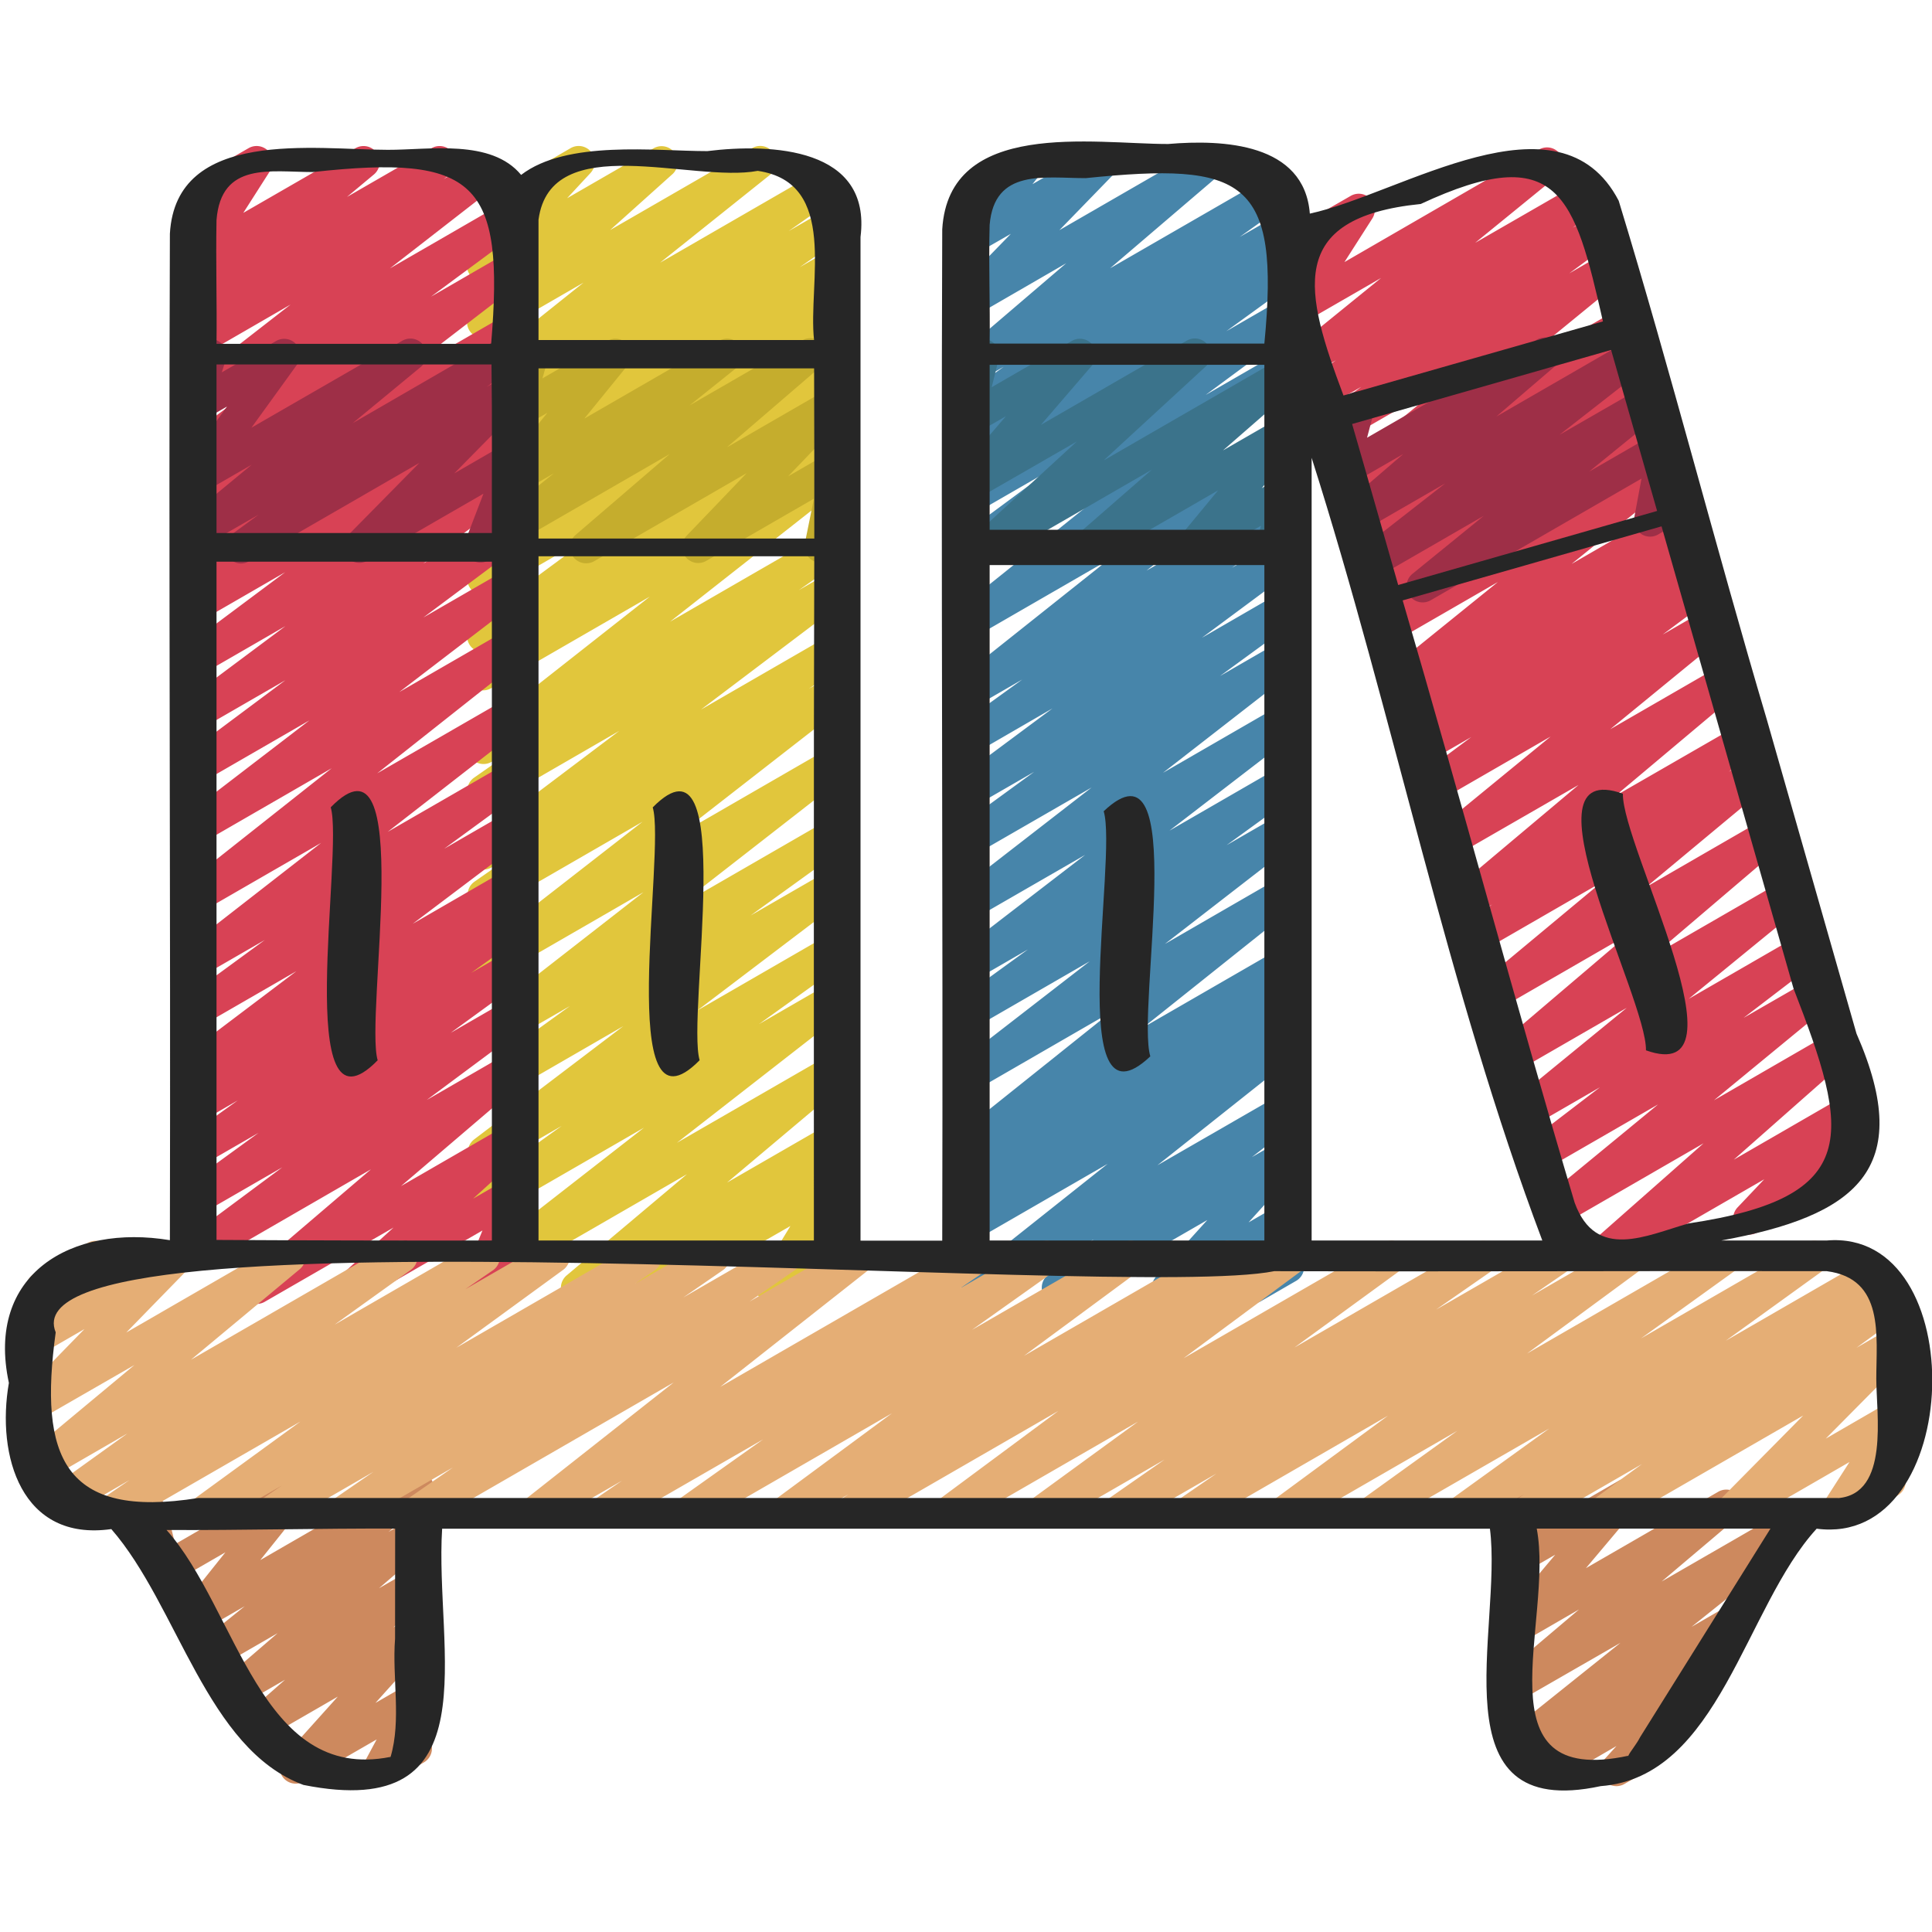 <svg id="Icons" height="512" viewBox="0 0 60 60" width="512" xmlns="http://www.w3.org/2000/svg"><path d="m17.92 40.492a.5.5 0 0 1 -.322-.883l3.736-3.143-6.055 3.495a.5.5 0 0 1 -.557-.827l5.278-4.113-4.723 2.725a.5.5 0 0 1 -.541-.839l2.708-1.941-2.168 1.251a.5.5 0 0 1 -.552-.831l4.633-3.518-4.083 2.358a.5.5 0 0 1 -.543-.838l2.969-2.145-2.433 1.4a.5.5 0 0 1 -.557-.827l5.273-4.108-4.717 2.723a.5.5 0 0 1 -.557-.828l5.244-4.082-4.689 2.707a.5.5 0 0 1 -.536-.842l1.15-.8-.615.354a.5.5 0 0 1 -.552-.831l4.518-3.409-3.963 2.29a.5.5 0 0 1 -.537-.843l1.46-1.02-.924.534a.5.5 0 0 1 -.56-.825l5.476-4.308-4.918 2.839a.5.5 0 0 1 -.533-.846l.4-.275a.507.507 0 0 1 -.54-.211.5.5 0 0 1 .12-.677l3.89-2.876-3.34 1.929a.5.5 0 0 1 -.559-.826l5.418-4.251-4.861 2.807a.5.5 0 0 1 -.532-.846l.367-.251a.5.5 0 0 1 -.372-.9l1.409-.985-.874.505a.5.5 0 0 1 -.537-.842l1.366-.961-.83.48a.5.5 0 0 1 -.563-.823l3.428-2.74-2.867 1.656a.5.5 0 0 1 -.583-.806l1.948-1.741-1.367.789a.5.5 0 0 1 -.617-.773l1.393-1.5a.488.488 0 0 1 -.144-.158.5.5 0 0 1 .182-.682l1.657-.963a.5.5 0 0 1 .617.772l-.727.784 2.7-1.558a.5.5 0 0 1 .583.8l-1.946 1.746 4.41-2.544a.5.5 0 0 1 .563.823l-3.422 2.735 4.819-2.782a.5.5 0 0 1 .538.842l-1.366.96 1.225-.707a.5.5 0 0 1 .536.842l-1.418.987.887-.512a.5.5 0 0 1 .532.846l-.366.249a.5.5 0 0 1 .394.887l-5.421 4.253 4.865-2.807a.5.5 0 0 1 .547.835l-3.885 2.874 3.339-1.925a.5.5 0 0 1 .532.846l-.4.275a.5.5 0 0 1 .432.878l-5.48 4.307 4.919-2.84a.5.5 0 0 1 .537.843l-1.46 1.02.924-.534a.5.5 0 0 1 .552.831l-4.513 3.411 3.963-2.288a.5.5 0 0 1 .536.843l-1.15.8.615-.355a.5.5 0 0 1 .557.827l-5.244 4.082 4.689-2.707a.5.5 0 0 1 .558.827l-5.273 4.108 4.717-2.723a.5.5 0 0 1 .543.838l-2.97 2.143 2.428-1.4a.5.5 0 0 1 .553.831l-4.634 3.518 4.083-2.358a.5.5 0 0 1 .541.839l-2.711 1.943 2.172-1.254a.5.5 0 0 1 .558.827l-5.279 4.113 4.723-2.725a.5.5 0 0 1 .572.815l-3.737 3.145 3.167-1.826a.5.5 0 0 1 .565.822l-.779.629.215-.124a.5.5 0 0 1 .677.693l-1 1.645.33-.191a.5.5 0 1 1 .5.865l-2.03 1.172a.5.5 0 0 1 -.677-.693l1-1.644-4.067 2.344a.5.5 0 0 1 -.564-.821l.779-.629-2.525 1.457a.491.491 0 0 1 -.25.067z" fill="#e1c63c"/><path d="m7.981 40.494a.5.5 0 0 1 -.324-.88l3.864-3.3-5.241 3.028a.5.5 0 0 1 -.549-.834l3.037-2.257-2.488 1.436a.5.5 0 0 1 -.544-.837l2.294-1.669-1.75 1.009a.5.5 0 0 1 -.541-.838l1.645-1.178-1.1.637a.5.5 0 0 1 -.536-.843l.444-.31a.5.5 0 0 1 -.459-.874l3.473-2.624-2.926 1.689a.5.5 0 0 1 -.545-.836l2.489-1.822-1.944 1.122a.5.5 0 0 1 -.557-.827l4.251-3.31-3.694 2.132a.5.5 0 0 1 -.56-.826l4.58-3.623-4.02 2.321a.5.5 0 0 1 -.554-.829l3.883-2.979-3.329 1.922a.5.5 0 0 1 -.549-.833l3.129-2.335-2.58 1.489a.5.5 0 0 1 -.549-.833l3.133-2.338-2.584 1.492a.5.5 0 0 1 -.549-.833l3.124-2.332-2.575 1.487a.5.5 0 0 1 -.537-.842l.769-.541-.232.134a.5.5 0 0 1 -.548-.834l2.939-2.175-2.391 1.375a.5.5 0 0 1 -.554-.829l3.945-3.034-3.391 1.957a.5.5 0 0 1 -.548-.834l2.859-2.117-2.311 1.334a.5.5 0 0 1 -.556-.828l3.3-2.566-2.744 1.586a.5.5 0 0 1 -.545-.836l.386-.282a.51.51 0 0 1 -.5-.206.5.5 0 0 1 .09-.67l.842-.7-.273.15a.5.5 0 0 1 -.671-.7l.852-1.333a.5.5 0 0 1 -.4-.911l1.661-.956a.5.5 0 0 1 .671.7l-.837 1.311 3.489-2.011a.5.5 0 0 1 .57.816l-.839.7 2.63-1.516a.5.5 0 0 1 .545.836l-.175.128 1.078-.622a.5.5 0 0 1 .556.828l-3.3 2.565 3.59-2.073a.5.5 0 0 1 .548.834l-2.863 2.117 2.336-1.349a.5.5 0 0 1 .554.829l-3.945 3.035 3.393-1.958a.5.5 0 0 1 .548.834l-2.94 2.18 2.394-1.384a.5.5 0 0 1 .537.842l-.766.538.23-.132a.5.5 0 0 1 .548.833l-3.124 2.334 2.578-1.488a.5.5 0 0 1 .548.833l-3.13 2.34 2.583-1.491a.5.5 0 0 1 .548.833l-3.129 2.335 2.582-1.49a.5.5 0 0 1 .555.829l-3.885 2.976 3.332-1.923a.5.5 0 0 1 .561.826l-4.578 3.621 4.018-2.316a.5.5 0 0 1 .558.827l-4.251 3.307 3.7-2.134a.5.5 0 0 1 .545.836l-2.489 1.821 1.946-1.123a.5.5 0 0 1 .551.832l-3.475 2.623 2.92-1.689a.5.5 0 0 1 .536.843l-.445.31a.5.5 0 0 1 .451.88l-1.645 1.179 1.106-.639a.5.5 0 0 1 .544.837l-2.292 1.668 1.749-1.01a.5.5 0 0 1 .549.834l-3.037 2.258 2.49-1.437a.5.5 0 0 1 .574.812l-3.864 3.3 3.292-1.9a.5.5 0 0 1 .586.8l-1.638 1.49 1.053-.608a.5.5 0 0 1 .713.621l-.644 1.579a.5.5 0 0 1 .433.9l-1.192.688a.5.5 0 0 1 -.713-.621l.639-1.57-3.816 2.2a.5.5 0 0 1 -.586-.8l1.64-1.491-3.99 2.3a.491.491 0 0 1 -.25.071z" fill="#d84255"/><path d="m7.491 17.5a.5.5 0 0 1 -.3-.9l.838-.615-1.749 1.004a.5.5 0 0 1 -.568-.818l2.106-1.74-1.538.887a.5.5 0 0 1 -.655-.725l1.424-1.967-.769.443a.5.5 0 0 1 -.727-.582l.229-.734a.5.5 0 0 1 0-.867l.5-.29a.5.5 0 0 1 .728.582l-.121.385 1.688-.974a.5.5 0 0 1 .655.725l-1.423 1.968 4.685-2.7a.5.5 0 0 1 .568.819l-2.106 1.739 4.444-2.572a.5.5 0 0 1 .546.836l-.837.615.614-.354a.5.5 0 0 1 .606.783l-2.22 2.252 1.627-.939a.5.5 0 0 1 .717.611l-.571 1.49a.5.5 0 0 1 .365.919l-1.076.622a.5.5 0 0 1 -.717-.611l.56-1.46-3.607 2.082a.5.5 0 0 1 -.606-.783l2.222-2.255-5.282 3.05a.491.491 0 0 1 -.25.074z" fill="#9e2f47"/><path d="m30.351 40.5a.5.5 0 0 1 -.312-.892l4.36-3.464-4.119 2.377a.5.5 0 0 1 -.538-.841l.954-.674-.416.24a.5.5 0 0 1 -.535-.844l.381-.263a.51.51 0 0 1 -.509-.209.5.5 0 0 1 .1-.673l4.783-3.824-4.22 2.437a.5.5 0 0 1 -.555-.828l4.117-3.188-3.562 2.056a.5.5 0 0 1 -.544-.837l2.187-1.587-1.643.949a.5.5 0 0 1 -.554-.83l3.974-3.056-3.42 1.972a.5.5 0 0 1 -.556-.827l4.176-3.237-3.62 2.086a.5.5 0 0 1 -.545-.837l2.382-1.736-1.837 1.059a.5.5 0 0 1 -.548-.834l2.954-2.195-2.406 1.393a.5.5 0 0 1 -.543-.838l2.01-1.452-1.467.846a.5.5 0 0 1 -.561-.824l4.677-3.72-4.116 2.376a.5.5 0 0 1 -.562-.823l4.818-3.858-4.256 2.454a.5.5 0 0 1 -.547-.835l2.828-2.09-2.281 1.316a.5.5 0 0 1 -.544-.837l2.178-1.581-1.634.944a.5.5 0 0 1 -.536-.843l.489-.342a.5.5 0 0 1 -.5-.863l1.439-1.033-.9.517a.5.5 0 0 1 -.575-.812l3.415-2.92-2.832 1.638a.5.5 0 0 1 -.608-.781l1.721-1.77-1.113.638a.5.5 0 0 1 -.641-.744l.548-.687a.5.5 0 0 1 -.122-.916l1.657-.953a.5.5 0 0 1 .641.744l-.3.376 1.945-1.12a.5.5 0 0 1 .608.781l-1.716 1.767 4.415-2.548a.5.5 0 0 1 .576.812l-3.415 2.919 4.924-2.84a.5.5 0 0 1 .542.839l-1.442 1.029 1.218-.7a.5.5 0 0 1 .536.843l-.491.343a.5.5 0 0 1 .5.86l-2.179 1.581 1.637-.944a.5.5 0 0 1 .547.835l-2.826 2.088 2.28-1.316a.5.5 0 0 1 .562.824l-4.818 3.861 4.258-2.458a.5.5 0 0 1 .561.824l-4.678 3.72 4.119-2.377a.5.5 0 0 1 .543.838l-2.009 1.451 1.469-.849a.5.5 0 0 1 .548.834l-2.951 2.19 2.4-1.388a.5.5 0 0 1 .545.837l-2.381 1.737 1.838-1.061a.5.5 0 0 1 .557.827l-4.167 3.241 3.616-2.088a.5.5 0 0 1 .555.829l-3.971 3.056 3.417-1.973a.5.5 0 0 1 .544.837l-2.186 1.587 1.644-.949a.5.5 0 0 1 .556.828l-4.117 3.189 3.563-2.058a.5.5 0 0 1 .563.823l-4.785 3.819 4.224-2.438a.5.5 0 0 1 .535.844l-.379.262a.507.507 0 0 1 .516.222.5.5 0 0 1 -.133.678l-.958.676.421-.243a.5.5 0 0 1 .562.825l-4.36 3.463 3.8-2.189a.5.5 0 0 1 .557.827l-1.423 1.108.867-.5a.5.5 0 0 1 .621.767l-1.591 1.76.972-.561a.5.5 0 0 1 .7.66l-.4.787a.5.5 0 0 1 .205.93l-1.09.63a.5.5 0 0 1 -.7-.659l.324-.64-2.263 1.307a.5.5 0 0 1 -.621-.768l1.591-1.759-4.394 2.535a.5.5 0 0 1 -.557-.827l1.423-1.108-3.366 1.943a.494.494 0 0 1 -.249.068z" fill="#4785aa"/><path d="m30.6 17.5a.5.5 0 0 1 -.338-.868l3.178-2.92-3.16 1.819a.5.5 0 0 1 -.629-.759l1.59-1.847-.961.554a.5.5 0 0 1 -.735-.553l.286-1.149a.5.5 0 0 1 -.051-.891l.5-.29a.5.5 0 0 1 .736.553l-.218.876 2.491-1.438a.5.5 0 0 1 .629.759l-1.591 1.848 4.535-2.618a.5.5 0 0 1 .588.8l-3.176 2.924 5.449-3.145a.5.5 0 0 1 .579.81l-2.321 2.023 1.751-1.009a.5.5 0 0 1 .636.751l-1.183 1.431.556-.321a.5.5 0 0 1 .731.572l-.242.83a.511.511 0 0 1 .2.194.5.5 0 0 1 -.184.683l-.5.289a.5.5 0 0 1 -.73-.573l.147-.508-1.883 1.084a.5.5 0 0 1 -.635-.751l1.183-1.431-3.8 2.192a.5.5 0 0 1 -.579-.81l2.319-2.022-4.923 2.842a.489.489 0 0 1 -.245.069z" fill="#3b738b"/><path d="m18.2 17.493a.5.5 0 0 1 -.326-.879l2.926-2.514-4.52 2.61a.5.5 0 0 1 -.563-.822l1.483-1.188-.915.529a.5.5 0 0 1 -.636-.749l1.351-1.66-.719.414a.5.5 0 0 1 -.731-.568l.256-.9a.49.49 0 0 1 -.207-.2.5.5 0 0 1 .182-.682l.5-.29a.5.5 0 0 1 .557.038.5.5 0 0 1 .175.53l-.167.589 2.018-1.165a.5.5 0 0 1 .637.749l-1.354 1.665 4.188-2.418a.5.5 0 0 1 .563.822l-1.481 1.186 3.5-2.021a.5.5 0 0 1 .576.812l-2.92 2.512 3.155-1.821a.5.5 0 0 1 .611.779l-1.863 1.942 1.261-.728a.5.5 0 0 1 .741.533l-.326 1.6a.493.493 0 0 1 .28.226.5.5 0 0 1 -.183.682l-.514.3a.5.5 0 0 1 -.74-.532l.281-1.387-3.342 1.931a.5.5 0 0 1 -.612-.778l1.865-1.945-4.734 2.733a.491.491 0 0 1 -.253.065z" fill="#c5ad2d"/><path d="m49.771 39.44a.5.5 0 0 1 -.332-.875l3.467-3.059-4.42 2.552a.5.5 0 0 1 -.567-.819l3.574-2.94-3.508 2.024a.5.5 0 0 1 -.553-.83l2.256-1.727-2.088 1.206a.5.5 0 0 1 -.567-.82l3.486-2.852-3.407 1.966a.5.5 0 0 1 -.574-.814l4.032-3.432-4.009 2.314a.5.5 0 0 1 -.57-.817l3.736-3.109-3.681 2.125a.5.5 0 0 1 -.546-.833l.84-.611-.609.351a.5.5 0 0 1 -.571-.816l3.863-3.246-3.823 2.202a.5.5 0 0 1 -.567-.819l3.523-2.887-3.446 1.989a.5.5 0 0 1 -.549-.834l1.531-1.139-1.327.765a.5.5 0 0 1 -.541-.839l.188-.134a.5.5 0 0 1 -.478-.869l.689-.5-.453.26a.5.5 0 0 1 -.564-.821l3.312-2.677-3.218 1.857a.5.5 0 0 1 -.543-.838l.588-.426-.349.2a.5.5 0 0 1 -.556-.828l2.43-1.875-2.27 1.313a.5.5 0 0 1 -.577-.812l4.122-3.542-4.108 2.376a.5.5 0 0 1 -.566-.819l3.5-2.864-3.422 1.973a.5.5 0 0 1 -.549-.835l1.276-.942-1.061.612a.5.5 0 0 1 -.545-.837l.818-.6-.587.339a.5.5 0 0 1 -.565-.82l2.554-2.074-2.415 1.393a.5.5 0 0 1 -.671-.7l.868-1.356-.134.077a.5.5 0 1 1 -.5-.865l1.912-1.1a.5.5 0 0 1 .671.7l-.868 1.357 6.047-3.497a.5.5 0 0 1 .565.82l-2.552 2.079 3.3-1.9a.5.5 0 0 1 .545.837l-.813.592.623-.359a.5.5 0 0 1 .547.835l-1.28.944 1.065-.618a.5.5 0 0 1 .566.819l-3.5 2.863 3.422-1.974a.5.5 0 0 1 .576.812l-4.122 3.542 4.112-2.374a.5.5 0 0 1 .555.828l-2.43 1.875 2.272-1.312a.5.5 0 0 1 .543.838l-.588.426.349-.2a.5.5 0 0 1 .564.821l-3.311 2.677 3.215-1.857a.5.5 0 0 1 .544.837l-.694.5.458-.265a.5.5 0 0 1 .541.839l-.185.132a.5.5 0 0 1 .48.868l-1.531 1.14 1.327-.766a.5.5 0 0 1 .567.82l-3.524 2.887 3.448-1.99a.5.5 0 0 1 .571.816l-3.862 3.245 3.82-2.2a.5.5 0 0 1 .545.836l-.84.612.609-.351a.5.5 0 0 1 .569.818l-3.735 3.108 3.681-2.125a.5.5 0 0 1 .574.813l-4.033 3.437 4.011-2.315a.5.5 0 0 1 .567.819l-3.487 2.85 3.407-1.966a.5.5 0 0 1 .553.83l-2.255 1.725 2.087-1.2a.5.5 0 0 1 .568.819l-3.575 2.941 3.5-2.022a.5.5 0 0 1 .581.807l-3.466 3.06 3.425-1.978a.5.5 0 0 1 .614.777l-.829.874.328-.189a.5.5 0 0 1 .5.865l-3.307 1.91a.5.5 0 0 1 -.613-.777l.829-.875-4.773 2.756a.494.494 0 0 1 -.247.062z" fill="#d84255"/><path d="m44.182 18.708a.5.5 0 0 1 -.316-.888l2.213-1.8-3.341 1.928a.5.5 0 0 1 -.557-.826l2.7-2.109-2.559 1.476a.5.5 0 0 1 -.575-.812l1.832-1.577-1.665.96a.5.5 0 0 1 -.733-.56l.218-.827a.5.5 0 0 1 -.394-.911l.931-.537a.5.5 0 0 1 .733.56l-.214.809 5.275-3.045a.5.5 0 0 1 .576.812l-1.833 1.574 4.1-2.367a.5.5 0 0 1 .558.826l-2.7 2.11 2.569-1.478a.5.5 0 0 1 .566.821l-2.215 1.8 2.066-1.192a.5.5 0 0 1 .741.523l-.224 1.212a.5.5 0 0 1 .49.871l-.93.538a.5.5 0 0 1 -.741-.524l.225-1.212-6.541 3.776a.491.491 0 0 1 -.255.069z" fill="#9e2f47"/><path d="m11.755 55.47a.5.5 0 0 1 -.441-.737l.384-.714-2.266 1.308a.5.5 0 0 1 -.622-.766l1.681-1.871-2.143 1.238a.5.5 0 0 1 -.58-.808l1.085-.955-1.181.682a.5.5 0 0 1 -.576-.812l1.526-1.316-1.676.968a.5.5 0 0 1 -.563-.823l1.217-.982-1.313.758a.5.5 0 0 1 -.637-.74l1.35-1.692-1.636.944a.5.5 0 0 1 -.735-.312l-.279-1.131a.5.5 0 0 1 -.413-.906l.491-.283a.507.507 0 0 1 .446-.027.5.5 0 0 1 .289.34l.277 1.121 3.352-1.935a.5.5 0 0 1 .641.744l-1.35 1.687 4.637-2.677a.5.5 0 0 1 .563.823l-1.219.98.656-.378a.5.5 0 0 1 .576.812l-1.526 1.315.95-.548a.5.5 0 0 1 .58.808l-1.086.956.506-.292a.5.5 0 0 1 .622.767l-1.682 1.87 1.06-.612a.5.5 0 0 1 .69.669l-.46.858a.5.5 0 0 1 .216.931l-1.161.67a.49.49 0 0 1 -.25.068z" fill="#cd895e"/><path d="m50.2 55.47a.5.5 0 0 1 -.371-.836l.372-.41-2.024 1.176a.5.5 0 0 1 -.557-.828l.238-.185-.539.31a.5.5 0 0 1 -.562-.823l3.568-2.855-3.045 1.752a.5.5 0 0 1 -.573-.814l2.331-1.974-1.758 1.017a.5.5 0 0 1 -.632-.755l1.652-1.963-1.021.589a.5.5 0 0 1 -.537-.023.5.5 0 0 1 -.205-.5l.28-1.576a.5.5 0 0 1 -.038-.885l.419-.243a.5.5 0 0 1 .742.521l-.231 1.3 2.563-1.48a.5.5 0 0 1 .632.755l-1.652 1.961 4.11-2.373a.5.5 0 0 1 .574.814l-2.332 1.973 3.933-2.269a.5.5 0 0 1 .563.823l-3.569 2.855 1.1-.636a.5.5 0 0 1 .556.827l-1.3 1.011a.508.508 0 0 1 .21.153.5.5 0 0 1 -.018.65l-1.279 1.42a.508.508 0 0 1 .048.07.5.5 0 0 1 -.183.682l-1.214.7a.49.49 0 0 1 -.251.069z" fill="#cd895e"/><path d="m18.762 47.47a.5.5 0 0 1 -.283-.913l.836-.572-2.456 1.415a.5.5 0 0 1 -.559-.825l4.624-3.644-7.742 4.469a.5.5 0 0 1 -.535-.843l1.417-.982-3.164 1.825a.5.5 0 0 1 -.534-.844l1.23-.847-2.928 1.691a.5.5 0 0 1 -.531-.845l.618-.422-2.196 1.267a.5.5 0 0 1 -.545-.837l3.316-2.416-5.64 3.253a.5.5 0 0 1 -.532-.844l.863-.591-1.884 1.089a.5.5 0 0 1 -.542-.839l2.365-1.7-2.59 1.498a.5.5 0 0 1 -.57-.813l3.374-2.808-2.894 1.666a.5.5 0 0 1 -.607-.783l1.95-2-1.343.776a.5.5 0 0 1 -.65-.733l.627-.835a.492.492 0 0 1 -.374-.246.5.5 0 0 1 .182-.682l1.657-.955a.5.5 0 0 1 .65.732l-.475.632 2.368-1.364a.5.5 0 0 1 .607.782l-1.95 2 4.816-2.782a.5.5 0 0 1 .571.816l-3.375 2.81 6.281-3.626a.5.5 0 0 1 .542.839l-2.367 1.7 4.395-2.539a.5.5 0 0 1 .532.844l-.864.593 2.49-1.437a.5.5 0 0 1 .545.837l-3.316 2.418 5.64-3.255a.5.5 0 0 1 .531.845l-.614.419 2.191-1.264a.5.5 0 0 1 .534.844l-1.233.85 2.935-1.694a.5.5 0 0 1 .534.843l-1.414.979 3.158-1.822a.5.5 0 0 1 .559.825l-4.625 3.645 7.744-4.47a.5.5 0 0 1 .533.845l-.833.569 2.452-1.414a.5.5 0 0 1 .54.84l-2.618 1.86 4.686-2.7a.5.5 0 0 1 .547.835l-3.619 2.672 6.08-3.509a.5.5 0 0 1 .53.846l-.217.147 1.722-.993a.5.5 0 0 1 .548.834l-3.707 2.75 6.208-3.582a.5.5 0 0 1 .545.837l-3.309 2.412 5.63-3.249a.5.5 0 0 1 .536.842l-1.766 1.228 3.592-2.07a.5.5 0 0 1 .534.844l-1.149.79 2.833-1.634a.5.5 0 0 1 .546.835l-3.532 2.6 5.951-3.435a.5.5 0 0 1 .542.839l-2.952 2.125 5.135-2.964a.5.5 0 0 1 .543.838l-3.048 2.2 4.434-2.56a.5.5 0 0 1 .533.845l-.219.15.266-.153a.5.5 0 0 1 .545.837l-1.5 1.1 1.07-.618a.5.5 0 0 1 .605.785l-2.629 2.654 2.02-1.168a.5.5 0 0 1 .671.7l-.846 1.319a.507.507 0 0 1 .571.231.5.5 0 0 1 -.182.682l-1.655.956a.5.5 0 0 1 -.671-.7l.83-1.294-3.461 2a.5.5 0 0 1 -.606-.784l2.629-2.66-5.964 3.44a.5.5 0 0 1 -.545-.837l1.5-1.094-3.345 1.931a.5.5 0 0 1 -.532-.844l.224-.154-1.731 1a.5.5 0 0 1 -.543-.838l3.049-2.2-5.266 3.036a.5.5 0 0 1 -.542-.839l2.952-2.125-5.135 2.964a.5.5 0 0 1 -.546-.835l3.53-2.6-5.948 3.435a.5.5 0 0 1 -.533-.844l1.152-.793-2.838 1.637a.5.5 0 0 1 -.536-.842l1.764-1.23-3.59 2.072a.5.5 0 0 1 -.545-.837l3.312-2.414-5.633 3.251a.5.5 0 0 1 -.548-.834l3.705-2.748-6.206 3.582a.5.5 0 0 1 -.53-.846l.217-.147-1.722.993a.5.5 0 0 1 -.547-.835l3.62-2.674-6.08 3.509a.5.5 0 0 1 -.54-.839l2.62-1.861-4.686 2.7a.5.5 0 0 1 -.252.07z" fill="#e5ae75"/><g fill="#262626"><path d="m56.729 38.525h-3.274c4.145-.758 6.065-2.183 4.2-6.426q-1.389-4.867-2.78-9.736c-1.59-5.358-2.975-10.789-4.605-16.129-1.839-3.535-6.77-.206-9.592.4-.171-2.188-2.689-2.308-4.4-2.162-2.325 0-6.811-.788-7.016 2.651-.041 10.462.028 20.938 0 31.406h-2.538v-31.168c.348-2.78-2.76-2.914-4.759-2.668-1.621 0-4.361-.351-5.781.739-.93-1.126-2.855-.774-4.142-.779-2.247 0-6.578-.693-6.766 2.605-.04 10.413.026 20.839 0 31.257-3.052-.508-5.73 1.049-5 4.432-.395 2.264.387 4.938 3.181 4.54 2.08 2.39 2.954 6.828 5.967 7.946 5.886 1.175 4.067-4.176 4.307-7.958h32.54c.4 3.115-1.733 9.108 3.439 7.995 3.684-.277 4.474-5.559 6.708-7.995 4.601.607 4.86-9.338.311-8.95zm-25.995-27.195h8.532v5.122h-8.532zm19.3-.462q.714 2.5 1.429 5l-8.041 2.3c-.478-1.668-.948-3.337-1.431-5zm-9.3 6.085v-2.735c2.553 8.024 4.207 16.472 7.164 24.307h-7.164zm14.966 13.747c1.747 4.5 2.167 6.486-3.26 7.294-1.312.376-2.875 1.166-3.537-.642-1.848-6.207-3.518-12.485-5.342-18.706l8.04-2.3q2.049 7.182 4.099 14.354zm-11.578-24.365c4.293-2 4.776-.242 5.659 3.647l-8.058 2.3c-1.195-3.192-1.823-5.521 2.399-5.947zm-13.388.651c.146-1.76 1.7-1.454 2.984-1.454 4.916-.5 6.045.012 5.548 5.138h-8.532c.019-1.227-.034-2.459 0-3.684zm0 10.562h8.532v20.977h-8.532zm-14.01 20.977v-21.25h8.564c-.022 7.084-.009 14.167-.012 21.25zm-10-27.207h8.54c.025 1.746.006 3.489.012 5.235h-8.552zm18.565 5.407h-8.565v-5.285h8.559c.003 1.76.01 3.523.006 5.285zm-8.565-9.9c.376-2.825 4.776-1.134 6.809-1.519 2.529.371 1.553 3.473 1.748 5.254h-8.557c.003-1.243-.003-2.488 0-3.731zm-10 .009c.143-1.821 1.682-1.491 2.994-1.491 5.056-.555 5.959.286 5.535 5.335h-8.529c.016-1.278-.024-2.561 0-3.84zm0 10.609h8.552v21.082q-4.276.006-8.552-.018zm5.4 37.138c-.016.024-.033.015 0 0zm.145-3.687c-.094 1.2.2 2.525-.139 3.667-4.047.812-4.757-4.578-6.958-7.046 2.367.012 4.735-.053 7.1-.044zm38.3 3.634c-.006.114-.008.019 0 0zm.368-.582c-.121.238-.319.461-.367.58-4.7 1.008-2.3-4.17-2.845-7.055q3.63 0 7.259 0zm6.147-7.425h-50.923c-4.186.669-4.961-1.283-4.431-5.144-1.692-4.149 33.162-.953 37.843-1.9 5.685.018 11.452-.012 17.159 0 1.8.231 1.538 2.013 1.538 3.347 0 1.082.413 3.563-1.182 3.701z"/><path d="m34.276 25.194c.442 1.474-1.259 10.176 1.448 7.612-.442-1.475 1.259-10.176-1.448-7.612z"/><path d="m20.271 25.074c.415 1.383-1.216 10.567 1.457 7.852-.414-1.383 1.217-10.567-1.457-7.852z"/><path d="m11.729 32.928c-.411-1.378 1.212-10.591-1.458-7.856.411 1.378-1.212 10.591 1.458 7.856z"/><path d="m50.4 24.649c-3.282-1.168.751 6.347.717 7.97 3.283 1.169-.748-6.346-.717-7.97z"/></g></svg>